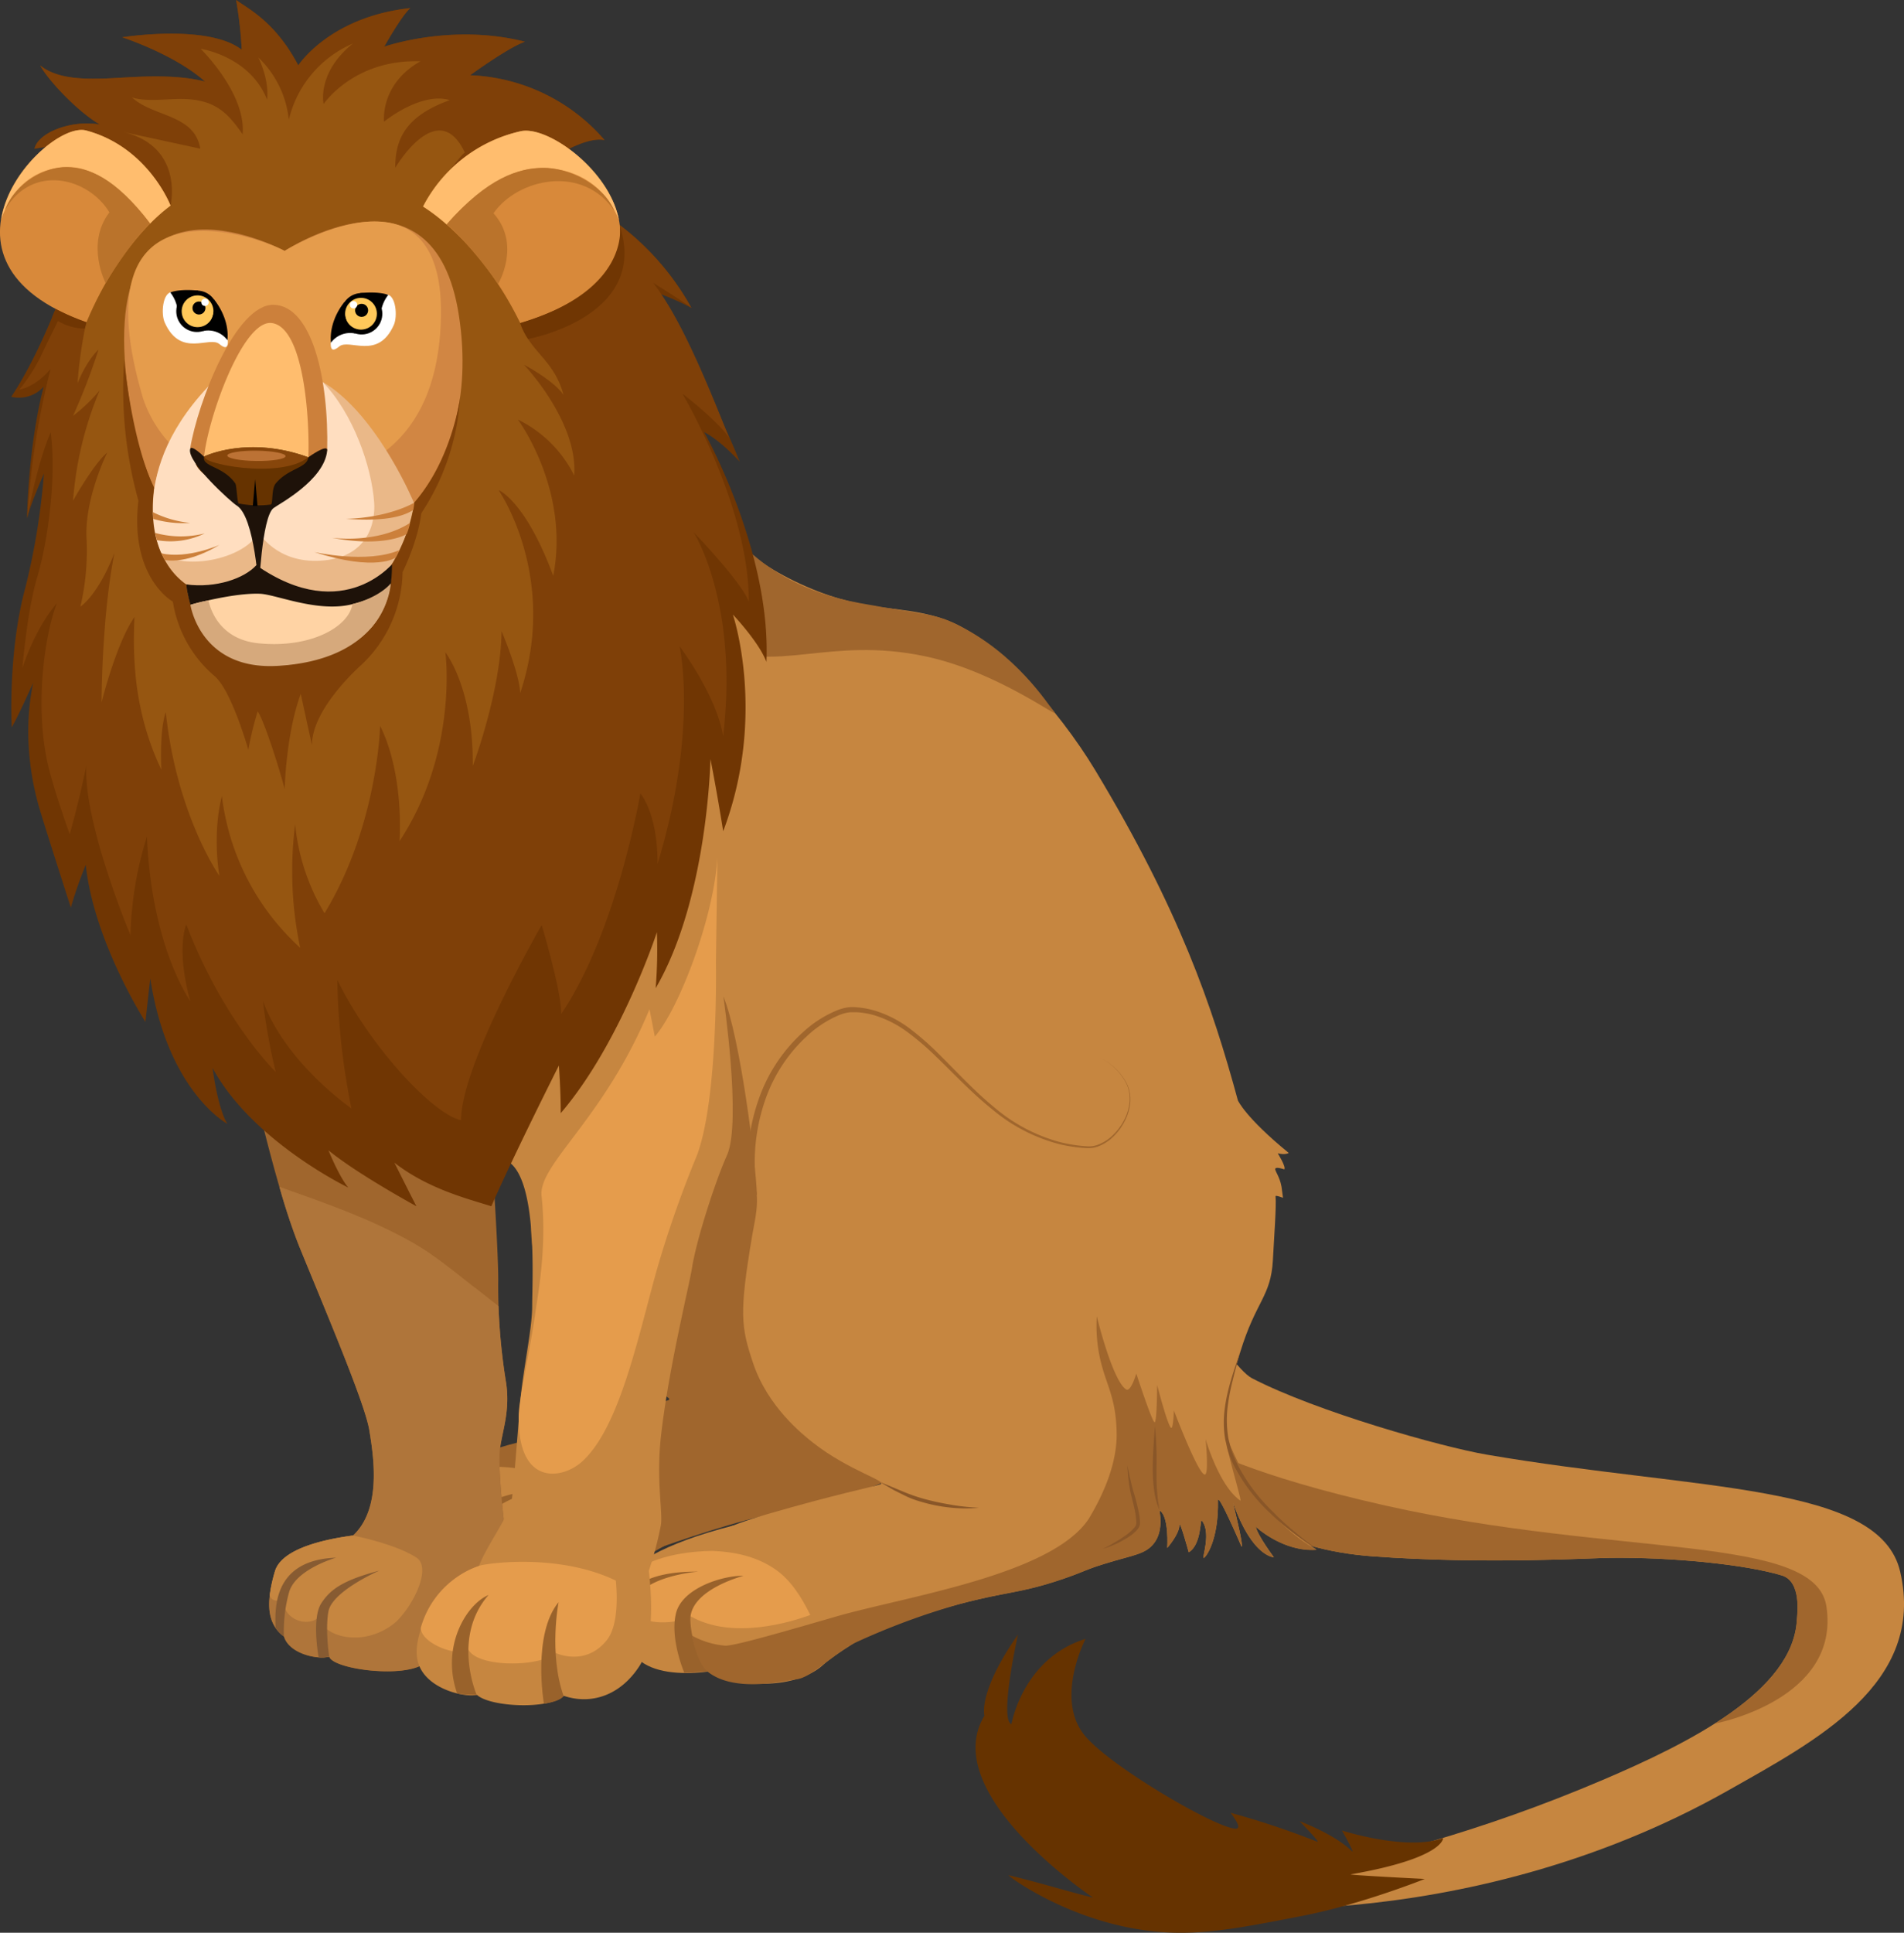<svg xmlns="http://www.w3.org/2000/svg" width="510.65" height="518.14" viewBox="0 0 510.65 518.14">
  <rect x="0" y="0" width="510.65" height="518.14" fill="#333333" stroke="none"/>
  <defs>
    <style>
      .cls-1 {
        fill: #a0662d;
      }

      .cls-2 {
        fill: #c68640;
      }

      .cls-3 {
        fill: #99622b;
      }

      .cls-4 {
        fill: #af753a;
      }

      .cls-5 {
        fill: #875b32;
      }

      .cls-6 {
        fill: #630;
      }

      .cls-7 {
        fill: #e59c4c;
      }

      .cls-8 {
        fill: #895628;
      }

      .cls-9 {
        fill: #703603;
      }

      .cls-10 {
        fill: #7f4008;
      }

      .cls-11 {
        fill: #965611;
      }

      .cls-12 {
        fill: #d18643;
      }

      .cls-13 {
        fill: #eab888;
      }

      .cls-14 {
        fill: #ffdec0;
      }

      .cls-15 {
        fill: #ffd3a4;
      }

      .cls-16 {
        fill: #d8893a;
      }

      .cls-17 {
        fill: #ffbd6e;
      }

      .cls-18 {
        fill: #ba732b;
      }

      .cls-19 {
        fill: #87460b;
      }

      .cls-20 {
        fill: #bc7235;
      }

      .cls-21 {
        fill: #1e1209;
      }

      .cls-22 {
        fill: #fff;
      }

      .cls-23 {
        fill: #ffc85a;
      }

      .cls-24 {
        fill: #cc803b;
      }

      .cls-25 {
        fill: #d6a97c;
      }
    </style>
  </defs>
  <title>lauva</title>
  <g id="Слой_2" data-name="Слой 2">
    <g id="Слой_1-2" data-name="Слой 1">
      <g>
        <path class="cls-1" d="M134.13,120.45c4.76-1.71,7.07,6.32,25.25,14.25,17.17,7.49,16.16,13.07,28.12,17.76,12.33,4.83,39.26,14.7,49.38,31.49,22.55,37.43,31.37,63.25,38.25,88.5,0,0,2,4.58,13.63,14.08,0,0-.83.63-2.94.1,0,0,2.31,3.68,1.75,4.31,0,0-2-.71-2.37-.25s1.12,2,1.63,4.88c.07.4.4,3,.4,3s-2-.79-2-.42c.25,2.58-.37,10.62-.71,17.08-.52,9.86-4.53,10.89-8.75,24.67-3,9.8-4.94,16.12-3.67,23.5,2.78,16.16,24.13,29.5,24.13,29.5-9.06.63-16.29-6.17-16.29-6.17.35,2.17,4.83,8.17,4.83,8.17s-5.73-.06-10.83-14.33c-.5-1.39,2.84,11.24,2.17,11.5,0,0-6.38-14.89-6.33-12.33.21,10.79-3.36,15.38-3.83,15.33s2.1-6.79-.5-10c-.48-.59-.05,6.42-3.5,8.5,0,0-2.49-9-2.5-7.33,0,2.48-3.27,6.17-3.27,6.17s.56-8.5-2.06-10.06c-.11-.07,1.27,5.28-1.5,8.81-2.34,3-5.45,3.08-13.25,5.5-5.47,1.69-5.19,2-11,4-11.69,4-15.11,3.35-28.25,6.88s-27.1,8.78-28,9.13c-7.68,2.91-9.29,3.87-13.33,4.25-2.42.23-15.08,1.41-23.5-7.67-4-4.33-8.82-12.89-5.83-19.67.94-2.13,3.27-5.51,19.33-10.17,18.75-5.44,27.78-7.19,30.33-8s-8.26-3.56-18-11.25c-2.69-2.12-12.07-9.54-16-21.25-3.28-9.77-3.76-13.4-.25-34.25,1-5.79,2.92-12.08-1.5-18.75C111.69,242.11,117.09,126.57,134.13,120.45Z"/>
        <path class="cls-1" d="M181.13,412.93c-4.86,2.25-14.58,8.35-17.17,10.81-5.32,5-18.2,7.56-30.94,1.88-6,.75-13.52.63-18-2.74-4.26.37-8.77-4.89-9.27-8.9s-4.28-17.8,34-27.51Z"/>
        <path class="cls-2" d="M150.91,398.09c-5.06-3.42-10.76-4.59-16.71-4.85h0c-23.92.44-27.3,12.78-27.3,12.78,0,2.89,3.52,3.52,5.65,2.83,1.68,4,10.51,4.61,15.81,1.93,11.2,6.4,26.94,1.53,32.08-.36C158.16,405.72,155.21,401,150.91,398.09Z"/>
        <path class="cls-3" d="M142.55,399.92s-14.65,3.76-14.27,12A25,25,0,0,0,133,425.56l-6.38.37s-3.89-9-2.26-15.89S137.16,399.79,142.55,399.92Z"/>
        <path class="cls-3" d="M130.4,398.8s-15.31,1.12-17.52,8.64a18.41,18.41,0,0,0,2.13,15.4,5.42,5.42,0,0,1-2.88-.53C110.74,420.45,100.23,398.55,130.4,398.8Z"/>
      </g>
      <path class="cls-1" d="M64.33,274.94S73,316.42,80.28,334.21s17.61,42.07,18.78,49.24,3.34,21-4.34,28.21c-6.34.84-19.19,3.17-21,9.69s-3,13.39,2.46,17.4c1.38,4.63,9,6.26,12.14,5.39.87,3.13,17.45,5.55,24.12,2.59,15.19-7.85,22.66-39.42,22.66-39.42s-1.63-13.84-1-18.84S137,377.9,135.62,370a161.58,161.58,0,0,1-2-26c.16-6-1.38-29.5-1.38-29.5S113,267,64.33,274.94Z"/>
      <path class="cls-4" d="M135.62,370a165,165,0,0,1-1.93-19.83c-2.19-1.78-4.42-3.51-6.66-5.23-5.29-4.08-10.34-8.38-16.16-11.7-11.31-6.46-23.69-10.73-35.94-15.07a167.34,167.34,0,0,0,5.34,16c7.26,17.78,17.61,42.07,18.78,49.24s3.34,21-4.34,28.21c-6.34.84-19.19,3.17-21,9.69s-3,13.39,2.46,17.4c1.38,4.63,9,6.26,12.14,5.39.87,3.13,17.45,5.55,24.12,2.59,15.19-7.85,22.66-39.42,22.66-39.42s-1.63-13.84-1-18.84S137,377.9,135.62,370Z"/>
      <path class="cls-2" d="M94.71,411.66c-6.34.84-19.19,3.17-21,9.69a36.12,36.12,0,0,0-1.36,6.26c.5,2.44,3.8,1.15,3.8,1.15-.61,4.71,5.36,7.6,9,5.11,0,0,2.49,5.71,11.4,5.07a17.32,17.32,0,0,0,9.74-4.22c4.78-4.64,9.45-14.45,5.42-17.13C106,413.84,94.71,411.66,94.71,411.66Z"/>
      <path class="cls-5" d="M101.71,421.07s-12.68,5.5-13.64,11c-.87,5,.22,12.08.22,12.08a14.6,14.6,0,0,1-2.83.19s-1.93-10.43.69-14.49C88.61,426,92.22,423.57,101.71,421.07Z"/>
      <path class="cls-5" d="M90.13,417.59s-10.85,3.09-12.6,9.26a39.26,39.26,0,0,0-1.38,11.89,13.45,13.45,0,0,1-2.26-2.29C73.86,432.11,72.62,418.24,90.13,417.59Z"/>
      <path class="cls-2" d="M329.5,363.22c2.17,2.53,4.55,5.37,6.25,6.25,17.38,9,50.89,18.43,63,20.5,56.94,9.73,105.38,7.63,110.88,31.38,6.93,30-22.59,45.3-46.12,58.63C392.07,520.4,315.22,512,315,508.72c-.17-2.52,49.18-3.56,114.75-31.5,23.46-10,51.13-23.88,52.19-42.94.08-1.5,1.35-10.31-4.06-11.94-10-3-29.69-4.92-46.21-4.71-3.85,0-33.43,1.83-63.67-.42-23.5-1.75-41.43-11.59-45.83-29.42C319.05,375.2,324.34,357.22,329.5,363.22Z"/>
      <path class="cls-1" d="M371.67,403.64c62.5,14,115.2,7.5,118.17,27,3.83,25.17-29.94,31.43-29.94,31.43,12.19-7.74,21.44-16.92,22-27.78.08-1.5,1.35-10.31-4.06-11.94-10-3-29.69-4.92-46.21-4.71-3.85,0-33.43,1.83-63.67-.42-23.5-1.75-41.43-11.59-45.83-29.42C322.17,387.81,335.2,395.48,371.67,403.64Z"/>
      <path class="cls-2" d="M191,143c4.76-1.71,7.07,6.32,25.25,14.25,17.17,7.49,26.29,4.56,38.25,9.25,12.33,4.83,29.13,23.21,39.25,40C316.3,243.9,325.13,269.72,332,295c0,0,2,4.58,13.63,14.08,0,0-.83.63-2.94.1,0,0,2.31,3.68,1.75,4.31,0,0-2-.71-2.37-.25s1.12,2,1.63,4.88c.07.4.4,3,.4,3s-2-.79-2-.42c.25,2.58-.37,10.62-.71,17.08-.52,9.86-4.53,10.89-8.75,24.67-3,9.8-4.94,16.12-3.67,23.5,2.78,16.16,24.13,29.5,24.13,29.5-9.06.63-16.29-6.17-16.29-6.17.35,2.17,4.83,8.17,4.83,8.17s-5.73-.06-10.83-14.33c-.5-1.39,2.84,11.24,2.17,11.5,0,0-6.38-14.89-6.33-12.33.21,10.79-3.36,15.38-3.83,15.33s2.1-6.79-.5-10c-.48-.59-.05,6.42-3.5,8.5,0,0-2.49-9-2.5-7.33,0,2.48-3.27,6.17-3.27,6.17s.56-8.5-2.06-10.06c-.11-.07,1.27,5.28-1.5,8.81-2.34,3-5.45,3.08-13.25,5.5-5.47,1.69-5.19,2-11,4-11.69,4-15.11,3.35-28.25,6.88s-27.1,8.78-28,9.13c-7.68,2.91-9.29,3.87-13.33,4.25-2.42.23-15.08,1.41-23.5-7.67-4-4.33-8.82-12.89-5.83-19.67.94-2.13,3.27-5.51,19.33-10.17,18.75-5.44,27.78-7.19,30.33-8s-8.26-3.56-18-11.25c-2.69-2.12-12.07-9.54-16-21.25-3.28-9.77-3.76-13.4-.25-34.25,1-5.79,2.92-12.08-1.5-18.75C168.56,264.64,174,149.1,191,143Z"/>
      <path class="cls-6" d="M382.13,503.72s-17,6.81-32.75,9.88c-19.69,3.84-30.48,5.94-44.75,3.5-20.18-3.45-34.75-14.52-34.12-14.38,7,1.63,18.25,5,22.63,6,0,0-41.75-27.87-29.12-48.75,0,0-1.87-6.25,9-21.75,0,0-5.09,22.65-1.75,24,0,0,3-17.62,19.88-22.87,0,0-8.34,16-.25,25.88,7.38,9,39.61,27.35,41.13,24.75.5-.86-2-4-2-4a223.37,223.37,0,0,1,23.25,7.75c1,.38-4.75-5.5-4.75-5.5s9.25,3.38,14,8c1.09,1.07-2.62-5.5-2.62-5.5s17.5,5.63,27.14,2c0,0,.34,5.38-24.76,9.75C361.14,502.67,382.13,503.72,382.13,503.72Z"/>
      <path class="cls-1" d="M282.72,190.82c2,2.46-15-10.71-34.47-14.85-26.16-5.57-40.21,5-57.25-3.12-14.87-7.12-7.09-27.2-1.62-33,4.8-5.09,8.9,15.94,41.25,21.84,18.42,3.36,19.86,2.7,26.17,5.81C272.53,175.26,280.81,188.51,282.72,190.82Z"/>
      <path class="cls-2" d="M238,435.45c-4.86,2.25-14.58,8.35-17.17,10.81-5.32,5-18.2,7.56-30.94,1.88-6,.75-13.52.63-18-2.74-4.26.37-8.77-4.89-9.27-8.9s-4.28-17.8,34-27.51Z"/>
      <path class="cls-7" d="M207.79,420.62c-5.06-3.42-10.76-4.59-16.71-4.85h0c-23.92.44-27.3,12.78-27.3,12.78,0,2.89,3.52,3.52,5.65,2.83,1.68,4,10.51,4.61,15.81,1.93,11.2,6.4,26.94,1.53,32.08-.36C215,428.25,212.09,423.52,207.79,420.62Z"/>
      <path class="cls-3" d="M199.43,422.45s-14.65,3.76-14.27,12a25,25,0,0,0,4.76,13.64l-6.38.37s-3.89-9-2.26-15.89S194,422.32,199.43,422.45Z"/>
      <path class="cls-3" d="M187.28,421.33S172,422.45,169.76,430a18.41,18.41,0,0,0,2.13,15.4,5.42,5.42,0,0,1-2.88-.53C167.62,443,157.11,421.08,187.28,421.33Z"/>
      <path class="cls-8" d="M262.5,404.22a38.17,38.17,0,0,1-7,0,42.7,42.7,0,0,1-6.89-1.18c-1.12-.3-2.25-.62-3.36-1s-2.17-.88-3.2-1.4-2.07-1-3.09-1.6-2-1.15-3-1.77l6.4,2.66a44.85,44.85,0,0,0,6.5,2.17c2.21.58,4.46,1,6.73,1.39,1.13.19,2.27.33,3.42.45S261.34,404.12,262.5,404.22Z"/>
      <path class="cls-2" d="M195,309.66c-2.75,6-8.1,22-9.43,30.38-.81,5.06-6.33,27.16-8.31,45.09-1.28,11.61.52,20.27,0,23.68A93.24,93.24,0,0,1,174,421.14s2.51,17.72-2.5,25.49-12.77,10.51-20.28,8c-4,3.76-19.78,3-23.29-.25-3.5.75-14.52-1.75-16-9.51s6.51-22.28,16.53-25c1.75-5,8.26-13.77,8.77-17.53s1.5-16.78,2.25-26,3.25-19.79,3.25-26.3,1.51-33-6.17-38.48c-6.79-26.27,46.63-198.72,46.63-198.72s27,64.94,28,92.8c3.18,88.14-8.89,110.29-12,105.17C198,308.9,195,309.66,195,309.66Z"/>
      <path class="cls-7" d="M128.35,419.84a24.57,24.57,0,0,0-15.5,16.56c0,4.09,9.77,7.94,12.78,5.86,2.72,4.91,19.39,4.63,23.39.87,0,0,7.89,3.8,13.69-3.39,3.25-4,2.81-12.53,2.46-16C149,415.94,128.5,419.42,128.35,419.84Z"/>
      <path class="cls-7" d="M192.41,229.79c-.89,16-10.28,40.7-16.79,48.1l-1.42-7.35c-12.34,29.84-30.11,41.7-28.93,50.28,1.48,13.77-1.13,26.94-1.78,31.68-1.18,8.61-4.27,22.16-4.37,26.89-.38,19.18,11.72,17.29,17.08,12.36,10.08-9.26,15-33.67,20-51.47a295.8,295.8,0,0,1,10.71-30.53c5.77-15.28,5.1-51.7,5.1-51.7Z"/>
      <path class="cls-1" d="M194,267.1s4.93,33.62,1,42.57c2.34,2.34,5.5,11.2,8,10.63C202.75,311.81,198.52,278,194,267.1Z"/>
      <path class="cls-3" d="M149.81,429.52s-2.67,13.77,1.34,25.12c-.92,1.59-5.28,2.09-5.28,2.09S142.71,438.12,149.81,429.52Z"/>
      <path class="cls-3" d="M127.85,454.39s-6.72-15.46,3.17-26.79c-5.89,2.46-12.85,13.78-8.4,26.42A30.55,30.55,0,0,0,127.85,454.39Z"/>
      <path class="cls-9" d="M80,17.53s8.35-13,30.05-15.36c-2.34,2-7,10.35-7,10.35s18-6.34,37.72-1.34c-4.67,1.68-14.69,9-14.69,9a50.09,50.09,0,0,1,36.06,17.37c-7.68-1.68-27.3,13.18-18.53,12.93s29.8,10.26,41.82,32.06a68.81,68.81,0,0,0-9.6-4.18s15.54,27.63,22.54,45.41c-5.68-6.18-9.52-7.93-9.52-7.93s18,31.89,16.7,61.6c-2-5.34-9-12.69-9-12.69s9.18,27-2.59,58.09c-1.75-11-3.42-19.36-3.42-19.36s-.67,37.4-14.69,61.44a128.61,128.61,0,0,0,.33-15s-9.76,29.8-25.79,48.5c0-6.34-.5-12.77-.5-12.77s-12.1,24-18.11,37.73c-6.34-2-17-4.67-26-11.68,4.68,9.34,5.91,11.68,5.91,11.68s-15.93-8.68-23.6-15c3.34,8,5.34,10,5.34,10S67.67,306,57,286.3c1.67,12,4,15,4,15s-16-8.52-20.7-39L39,273.94s-13.77-21.37-16-42.06a110.06,110.06,0,0,0-4,11.43S12.67,223.7,10.66,217s-4.75-19.77-1.75-34c-4.26,9.53-5.76,12-5.76,12S2,175,6.91,157.11a185.79,185.79,0,0,0,4.88-30.16c-3.92,9-4.55,12-4.55,12s.31-19.43,4.48-35.29A8.93,8.93,0,0,1,3,106.37s9.59-13.3,18.23-41.6c3.34-3.34,6.84-18.69,6.84-18.69A19.14,19.14,0,0,0,9.25,39.9c.84-4.18,9.52-7.85,17.52-6.52-6-3.5-13.85-11.85-16-15.85,4.67,3.83,12.35,3.68,17.86,3.5S46,19.53,55,21.87C46.8,14.53,32.78,10,32.78,10s23-3.68,32.05,3.34A110.07,110.07,0,0,0,63.33,0C66.51,2.33,73.85,5.84,80,17.53Z"/>
      <path class="cls-10" d="M80,17.53s8.35-13,30.05-15.36c-2.34,2-7,10.35-7,10.35s18-6.34,37.72-1.34c-4.67,1.68-14.69,9-14.69,9a50.09,50.09,0,0,1,36.06,17.37c-7.68-1.68-27.3,13.18-18.53,12.93s29.8,10.26,41.82,32.06c-3-2.26-10.23-6.7-10.23-6.7,5.51,7.21,11.13,18.18,20.34,41.53-3-4.53-12.52-11.84-12.52-11.84s17.88,30.13,17.81,55.76c-2-5.34-14.81-18.62-14.81-18.62s12.16,19,7.92,54.71c-1.76-11-11.7-24.15-11.7-24.15s5.14,22-5.88,58.39c0-13.85-4.62-18.9-4.62-18.9s-6.27,37-21.21,59.08c0-6.34-5.25-23.8-5.25-23.8s-21.63,37.38-21.63,52.3c-7.77-1.68-24.73-20.24-33.18-37.59a187.2,187.2,0,0,0,3.78,34.44S76.61,285,70.52,268.37a160.17,160.17,0,0,0,3.43,19s-14-13.51-24-39.56c-2.77,8,1.1,20.58,1.1,20.58s-10.38-14.31-11.64-44.1A94.39,94.39,0,0,0,35,250.73s-12.61-30-11.85-45.4c-2,9.68-4.45,18.35-4.45,18.35s-3.7-10.31-5.44-17.06c-4.38-16.78-1.13-36.89,2-44.94C9,169.1,6,179.18,6,179.18s1.22-15.26,4-24.52,5.18-26.19,3.61-38.77c-3.92,9-6.26,23-6.26,23a210.33,210.33,0,0,1,6.23-40c-4.17,5-8.4,5.56-8.4,5.56a48.66,48.66,0,0,0,5.58-8.54c4.46-9.54,10.16-20,12.56-27.72C26.62,64.85,28.19,46,28.19,46A19.14,19.14,0,0,0,9.25,39.9c.84-4.18,9.52-7.85,17.52-6.52-6-3.5-13.85-11.85-16-15.85,4.67,3.83,12.35,3.68,17.86,3.5S46,19.53,55,21.87C46.8,14.53,32.78,10,32.78,10s23-3.68,32.05,3.34A110.07,110.07,0,0,0,63.33,0C66.51,2.33,73.85,5.84,80,17.53Z"/>
      <path class="cls-11" d="M77.46,32.09A29.73,29.73,0,0,1,94.63,11.68c-9.76,7.88-7.83,16.21-7.83,16.21s8.09-12.08,25.94-11.45C101.82,22.64,103,32.62,103,32.62s9.87-8.09,17.64-5.78C108.75,31.13,106,37.29,106,45c0,0,11.43-19.51,18.69-4.06-.51-.44-11.27,14.38-11.27,14.38,18.69,6.2,26.07,31.27,26.07,31.27,2.77,7.93,9.13,9.82,11.65,19.29-2.73-4-10.61-8.1-10.61-8.1S155.06,113,154,127.47a33.21,33.21,0,0,0-15.11-15s14,18.79,9.49,41.91c-7.49-20.23-14.67-23-14.67-23s16.21,23.25,5.81,54.42c-.24-5.48-5-16.59-5-16.59-.21,16.27-7.72,36.13-7.72,36.13.21-21-7.35-30.45-7.35-30.45s3.57,26.46-12.29,50.61c.95-20.16-5.22-30.87-5.22-30.87s-.59,26.67-14.9,50.2A57,57,0,0,1,79.16,221a99.26,99.26,0,0,0,1.35,33.09,65.61,65.61,0,0,1-21-40.69c-2.66,10.48-.67,21.4-.67,21.4s-11.45-16.24-14.38-43.89c-1.79,5.25-1.18,15.44-1.18,15.44-7.67-16.07-7.64-31.19-7.22-40.92-4.94,7.11-8.82,22.89-8.82,22.89s0-22.68,3.46-40.09c-4.51,11.55-9.14,14.4-9.14,14.4A65.93,65.93,0,0,0,23.2,144c-.43-10.65,5.57-22.69,5.57-22.69-3.75,3.17-9.18,12.91-9.18,12.91a94.39,94.39,0,0,1,7.14-29.56,45.44,45.44,0,0,1-7.14,6.83,170,170,0,0,0,6.83-17.75c-3.36,3.15-5.62,9-5.62,9S22.59,72.17,34.19,63.5c2.25-2.25,11.55-8.37,11.55-8.37S49.48,39.55,33.3,35.44l20.42,4.42c-1.58-9.35-12.6-8.4-18.36-13.78,3.21,1.28,9.84.4,13.42.45,9,.11,12.29,3.78,16.28,9.45,1-10.93-11.24-22.89-11.24-22.89S67,15,71.63,26.72c.63-5.57-2.37-11.33-2.37-11.33A26.88,26.88,0,0,1,77.46,32.09Z"/>
      <path class="cls-12" d="M35.42,111.67c1.59,8.72,8.29,39.43,34.92,40.73,29.4,1.44,59.52-23.39,52.75-67.75-6.68-43.76-46.74-17.38-46.74-17.38S22,38,35.42,111.67Z"/>
      <path class="cls-7" d="M38.39,106.86a33.12,33.12,0,0,0,29,22.46c29.36,2.08,50.17-10.09,50.87-44.35.9-44.26-41.93-17.7-41.93-17.7C68.78,63.18,20.3,46,38.39,106.86Z"/>
      <path class="cls-13" d="M58,101.44S75.69,94.33,89,104s22.07,30.89,22.07,30.89-3.23,24.06-19.28,24.79C76,160.41,69.36,153,69.36,153,61,160,52.48,157.19,50,156.68S26.44,135.64,58,101.44Z"/>
      <path class="cls-14" d="M58,101.44s15.17-8.72,28.52.95c8.23,8.47,13.14,22.71,13.83,32.3.39,5.51-1.68,14.91-14.49,15.63-11.76.66-16.46-7.56-16.46-7.56-4.23,7.56-20.82,10.2-26.2,5.36C43.2,148.12,32.62,126.29,58,101.44Z"/>
      <path class="cls-15" d="M105.75,150.78a24.74,24.74,0,0,1-6.86,18.49c-8,8.34-44.4,20.38-48.91-12.6,3.11,2.79,10.88,3.41,18.81-1.94,3.09,2.41,11.08,5.45,21.69,5.47C99.23,160.22,105.75,150.78,105.75,150.78Z"/>
      <g>
        <path class="cls-16" d="M113.44,55.37a39.14,39.14,0,0,1,26.1-20.17c12.38-2.92,53.58,35.07,0,51.44C128.69,64.27,113.44,55.37,113.44,55.37Z"/>
        <path class="cls-17" d="M144,45.07c-12.1.67-24,14.73-24.17,15.12a53.72,53.72,0,0,0-6.35-4.82,39.14,39.14,0,0,1,26.1-20.17C146.73,33.52,163.45,45.48,166,59,161.24,47.08,150.79,44.69,144,45.07Z"/>
        <path class="cls-18" d="M133.57,76.17s6.33-10.52-1.21-19c6.54-9.38,24-13.14,32.42-.64C161.7,49.27,152.14,44.84,145.55,45s-14.69,2.54-25.75,15.14C123.77,63.27,130.67,71.71,133.57,76.17Z"/>
      </g>
      <g>
        <path class="cls-16" d="M45.74,55.12S39.78,39.49,23.18,35c-10.71-3-46.34,35,0,51.4C32.56,64,45.74,55.12,45.74,55.12Z"/>
        <path class="cls-17" d="M19.35,44.83c10.47.67,20.71,14.73,20.9,15.11a48.53,48.53,0,0,1,5.49-4.82S39.78,39.49,23.18,35C17,33.27,2.54,45.24.34,58.8,4.41,46.84,13.45,44.46,19.35,44.83Z"/>
        <path class="cls-18" d="M28.34,75.93s-5.47-10.52,1-19c-5.65-9.38-20.78-13.14-28-.64C4,49,12.29,44.6,18,44.8s12.71,2.55,22.27,15.14C36.82,63,30.85,71.47,28.34,75.93Z"/>
      </g>
      <g>
        <path class="cls-17" d="M77.89,123.86s-11.53,5-22.54-1.61C52.92,115.68,62.85,91.4,70.83,87,78.08,83,84.18,97.41,77.89,123.86Z"/>
        <path class="cls-19" d="M67.41,130.83s20.87-3,17.36-8-27.76-7.13-32-.42C49.64,127.2,67.41,130.83,67.41,130.83Z"/>
        <path class="cls-6" d="M84.77,122.78c-.26-.38-1.19-1.85-5.84-3.1,1.84,1.53.76,4.17-1.4,4.82-3.16,1-13.83,1.86-20.32-1-1.49-.66-2.44-2.12-2.27-3.11a7.22,7.22,0,0,0-2.21,2C49.62,127.19,68,134.22,68,134.22S88.28,127.8,84.77,122.78Z"/>
      </g>
      <path class="cls-20" d="M58.74,120.48c0,1,3.8,2,8.59,2.18s8.71-.55,8.76-1.59-3.8-2-8.59-2.17S58.79,119.45,58.74,120.48Z"/>
      <path class="cls-21" d="M106,150.32s-13.46,17.76-37.26,1.21c-3.19,3.53-10.77,6.2-18.8,5.15l.4,2.28s8.16,1.46,18.4-4.22c4.47,4.62,26.21,12.5,36.9-.83Z"/>
      <path class="cls-9" d="M166.24,60.61s2.93,17.19-26.72,26a18.09,18.09,0,0,0,2.12,4.27S174.13,85,166.24,60.61Z"/>
      <path class="cls-10" d="M33.31,96.57s1.93,21.39,8,34.2c-.55,5.13-1.71,18.33,8.62,25.91.36,2.22,1.32,11.22,9.34,17.76s25.08,4.22,34.75-1.6,11.15-15,10.92-21.28c0,0,5.33-8.57,6.13-16.66l2.07,1.14c-.55,8.19-5.17,17.35-5.17,17.35a34.82,34.82,0,0,1-11.31,25.09c-1.28,1.17-13,11.91-13,21.29l-3-13.76c-4,10.86-4.3,25.52-4.3,25.52-2.52-9.24-6-19.22-7.26-20.81A91.63,91.63,0,0,0,66.6,201s-4.48-15.82-9-19.71a32.91,32.91,0,0,1-11.24-20s-11.62-6.37-9.24-27.08A111,111,0,0,1,33.31,96.57Z"/>
      <path class="cls-9" d="M23.2,86.4a58,58,0,0,1-8.27-3.58L14,85a14.42,14.42,0,0,0,8.74,3.09Z"/>
      <g>
        <path class="cls-22" d="M44.17,86.44c4.26,9.62,12,3.51,14.69,5.81,3.23,2.74,2.41-1.93,1.08-6.61-1.16-4.07-9.7-7.83-13.91-7.36C43.61,78.56,43.14,84.11,44.17,86.44Z"/>
        <circle cx="52.83" cy="83.45" r="5.55" transform="translate(-6.25 4.3) rotate(-4.4)"/>
        <circle class="cls-23" cx="52.99" cy="83.45" r="4.26" transform="translate(-6.25 4.31) rotate(-4.4)"/>
        <circle cx="53.36" cy="82.57" r="1.74" transform="translate(-6.19 4.35) rotate(-4.41)"/>
        <circle class="cls-22" cx="54.99" cy="81.04" r="0.98" transform="translate(-6.06 4.46) rotate(-4.4)"/>
        <path d="M45.67,78.4a9.73,9.73,0,0,1,2,4.85c1.1-3.59,5.61-5.33,5.61-5.33S48.52,77.32,45.67,78.4Z"/>
        <path d="M57.35,80.23S61.6,85,61,91.22a6.39,6.39,0,0,0-6.66-2.44C58.49,85.46,57.35,80.23,57.35,80.23Z"/>
      </g>
      <g>
        <path class="cls-22" d="M105.63,87.1c-4.26,9.62-12,3.51-14.68,5.81-3.23,2.74-2.41-1.93-1.08-6.61,1.16-4.07,9.7-7.83,13.91-7.36C106.18,79.22,106.66,84.77,105.63,87.1Z"/>
        <circle cx="96.98" cy="84.12" r="5.55" transform="translate(5.66 174.34) rotate(-85.59)"/>
        <circle class="cls-23" cx="96.81" cy="84.11" r="4.26" transform="translate(5.53 174.18) rotate(-85.6)"/>
        <circle cx="96.99" cy="83.21" r="1.75" transform="translate(6.31 173.25) rotate(-85.43)"/>
        <circle class="cls-22" cx="94.82" cy="81.7" r="0.98" transform="translate(6.07 169.96) rotate(-85.59)"/>
        <path d="M104.13,79.06a9.73,9.73,0,0,0-2,4.85c-1.1-3.59-5.61-5.33-5.61-5.33S101.28,78,104.13,79.06Z"/>
        <path d="M92.45,80.89s-4.25,4.72-3.7,11a6.39,6.39,0,0,1,6.66-2.44C91.31,86.12,92.45,80.89,92.45,80.89Z"/>
      </g>
      <path class="cls-24" d="M41.6,142.86s.38,1.74.45,1.94A21,21,0,0,0,54.9,143,26,26,0,0,1,41.6,142.86Z"/>
      <path class="cls-24" d="M43.3,148.35s.55,1.24.9,1.8c2.49.37,7.39.23,14.66-4.07C58.86,146.08,50.32,149.92,43.3,148.35Z"/>
      <path class="cls-24" d="M41,137.3s.06,1.1.1,1.81a28.08,28.08,0,0,0,9.9,1.07A28.46,28.46,0,0,1,41,137.3Z"/>
      <path class="cls-24" d="M89,144.17s12.07,1.73,21-4a17.22,17.22,0,0,1-.92,3S103.42,146.87,89,144.17Z"/>
      <path class="cls-24" d="M84.3,148s14.11,3.23,22.87-.54l-1,2S101,153.38,84.3,148Z"/>
      <path class="cls-24" d="M111.12,134.75s-6.51,4-18.33,4.35c7.85.53,14.12.1,18-2.35A6.85,6.85,0,0,0,111.12,134.75Z"/>
      <path class="cls-21" d="M50,156.68s4.32,4.16,19.13-2.49c3.58,2.07,21,12.6,36-2.78a43.84,43.84,0,0,1-.28,5s-2.33,3.95-11.27,5.77-19.58-2.79-23.79-3c-7.14-.31-18.71,2.95-18.71,2.95A28.85,28.85,0,0,1,50,156.68Z"/>
      <path class="cls-25" d="M94.53,161.93c-.91,6-11,11.92-25.17,10.53C58,171.34,56.16,161.91,55.9,161a25,25,0,0,0-4.82,1.19s2.6,17.53,23.38,16.32c29.61-1.73,30.33-22.08,30.33-22.08S101.86,160.15,94.53,161.93Z"/>
      <g>
        <path class="cls-24" d="M87.75,120.78S81,125.5,67.09,125.5c-11,0-16.07-5.36-16.07-5.36,2-12.21,12.2-38.76,22.44-38.43S88.21,101.64,87.75,120.78Z"/>
        <path class="cls-17" d="M82.69,123a60.54,60.54,0,0,1-15.4,2.45,30.19,30.19,0,0,1-12.6-2.6c.92-10.36,10.37-37.21,18.18-36.25C81.55,87.7,83.13,112.64,82.69,123Z"/>
        <path class="cls-21" d="M54.69,122.41s11.86,4.68,28,.18c0,0,5.24-3.81,5.06-1.81-.73,8-13.13,14.43-14.42,15.45-3.15,2.49-3.92,22.19-3.92,22.19s-1-20-6-22.95C62.27,134.83,50,123.86,51,120.35,51.37,119.12,54.69,122.41,54.69,122.41Z"/>
        <path class="cls-6" d="M54.69,122.41s11.82-5.73,28,.18c-.3,2.91-5.34,2.91-8.73,7-1.27,1.52-.67,5.52-1.33,5.67a26.72,26.72,0,0,1-8.58-.28c-.46-.13-.55-4.83-.94-5.38C59.72,124.8,54.26,125.29,54.69,122.41Z"/>
        <path class="cls-19" d="M82.69,122.59c-16.18-5.91-27.7-.32-27.7-.32C52.8,124.12,75.11,128.68,82.69,122.59Z"/>
        <ellipse class="cls-20" cx="68.78" cy="122.2" rx="1.38" ry="7.81" transform="translate(-54.15 189.68) rotate(-89.39)"/>
        <polygon points="67.8 135.66 68.43 128.47 69.07 135.66 67.8 135.66"/>
      </g>
      <path class="cls-10" d="M123.39,106.66s-2.13,16.4-12.27,28.1l-.38,6A63.06,63.06,0,0,0,123.39,106.66Z"/>
      <path class="cls-1" d="M200.5,313.62A53.06,53.06,0,0,1,204,293.28a43.33,43.33,0,0,1,11.75-16.91,30.43,30.43,0,0,1,8.81-5.54,13.29,13.29,0,0,1,2.58-.73,7.42,7.42,0,0,1,1.39-.11c.44,0,.88,0,1.31.06a22.84,22.84,0,0,1,5.15,1,30.45,30.45,0,0,1,9.17,4.82,73.93,73.93,0,0,1,7.71,6.78c4.85,4.79,9.43,9.82,14.67,14.11a45.27,45.27,0,0,0,17.75,9.42,39.62,39.62,0,0,0,5,.92c.84.1,1.68.17,2.52.22a7,7,0,0,0,2.44-.36,11.44,11.44,0,0,0,4.22-2.65,15.54,15.54,0,0,0,3-4,13.09,13.09,0,0,0,1.47-4.8,9.65,9.65,0,0,0-.81-4.94,15.78,15.78,0,0,0-7.11-7,15.84,15.84,0,0,1,7.23,7,9.81,9.81,0,0,1,.88,5,13.32,13.32,0,0,1-1.44,4.91,15.82,15.82,0,0,1-3,4.14,11.79,11.79,0,0,1-4.32,2.78,7.43,7.43,0,0,1-2.58.41c-.86,0-1.71-.1-2.56-.19a40.09,40.09,0,0,1-5.05-.87A45.91,45.91,0,0,1,266,297.3c-5.35-4.27-10-9.28-14.9-14a72.9,72.9,0,0,0-7.68-6.58,29.25,29.25,0,0,0-8.86-4.52,21.53,21.53,0,0,0-4.87-.84c-.41,0-.82,0-1.24,0a6,6,0,0,0-1.15.11,11.94,11.94,0,0,0-2.31.69,29,29,0,0,0-8.31,5.37,41.69,41.69,0,0,0-11.11,16.4,51.18,51.18,0,0,0-3.12,19.66Z"/>
      <path class="cls-1" d="M329,386c.72-.27,3.76,11,13.1,20.81a50.68,50.68,0,0,0,11,8.69c-9.06.63-16.29-6.17-16.29-6.17.35,2.17,4.83,8.17,4.83,8.17s-5.73-.06-10.83-14.33c-.5-1.39,2.84,11.24,2.17,11.5,0,0-6.38-14.89-6.33-12.33.21,10.79-3.36,15.38-3.83,15.33s2.1-6.79-.5-10c-.48-.59-.05,6.42-3.5,8.5,0,0-2.49-9-2.5-7.33,0,2.48-3.27,6.17-3.27,6.17s.56-8.5-2.06-10.06c-.11-.07,1.27,5.28-1.5,8.81-2.34,3-5.45,3.08-13.25,5.5-5.47,1.69-5.19,2-11,4-11.69,4-15.11,3.35-28.25,6.88a188.15,188.15,0,0,0-28.06,10.45c-6.73,3.85-11.46,9.26-15.5,9.63-2.42.23-16.19,3.79-23.55-2-3.12-2.47-4.24-9.71-4.24-9.71a22.42,22.42,0,0,0,8.85,2.67c2.33.07,13.44-3.08,29.5-7.74,18.75-5.44,58-11.14,68-26.26,2.71-4.47,7.47-13.4,7.5-22.46,0-1.91-.17-3.83-.17-3.83-.59-6.53-2.42-9.66-3.83-14.83a40.63,40.63,0,0,1-1.33-13.17S298.31,370,302,372.47c1.28.87,2.75-4.25,2.75-4.25s4.28,13.14,4.92,13.08.67-10,.67-10,3,11.62,3.83,11.5c.51-.08.67-4.67.67-4.67s6.63,17.48,8.33,17.17c1.1-.2.17-9.5.17-9.5s3.59,12.56,9.33,16.5C333.25,402.71,328.14,386.3,329,386Z"/>
      <path class="cls-8" d="M302.38,392.85c.25,1.14.44,2.29.71,3.41s.51,2.26.81,3.37a53.06,53.06,0,0,1,1.71,6.81c.07.59.11,1.19.13,1.78a2.22,2.22,0,0,1-.22,1.06,3.7,3.7,0,0,1-.54.83,11.61,11.61,0,0,1-2.82,2.26,26.11,26.11,0,0,1-6.41,2.85,29.82,29.82,0,0,0,3.07-1.64,33.52,33.52,0,0,0,2.92-1.85,12.82,12.82,0,0,0,2.5-2.21,1.87,1.87,0,0,0,.52-1.26c0-.57-.07-1.13-.14-1.69-.26-2.24-1-4.45-1.46-6.76A40.57,40.57,0,0,1,302.38,392.85Z"/>
      <path class="cls-8" d="M309.75,382.35a89.29,89.29,0,0,1,.42,11.34c0,1.88,0,3.76.13,5.63a36.76,36.76,0,0,0,.7,5.59,19.85,19.85,0,0,1-1.48-5.52,43.9,43.9,0,0,1-.35-5.7C309.17,389.89,309.48,386.13,309.75,382.35Z"/>
      <path class="cls-8" d="M332.67,362.22c-.66,2.55-1.39,5.07-2,7.63a54.49,54.49,0,0,0-1.46,7.69,29.41,29.41,0,0,0,.19,7.74c.09.64.29,1.25.44,1.88a13.41,13.41,0,0,0,.52,1.86,27.56,27.56,0,0,0,1.52,3.56,48.24,48.24,0,0,0,9.27,12.47,76.23,76.23,0,0,0,5.76,5.33c2,1.71,4.07,3.31,6.21,4.84a71.19,71.19,0,0,1-12.52-9.62A46.92,46.92,0,0,1,331,393a28.52,28.52,0,0,1-1.53-3.7,14.19,14.19,0,0,1-.52-1.94c-.14-.65-.34-1.3-.43-2a27.35,27.35,0,0,1,0-8C329.19,372.17,331,367.19,332.67,362.22Z"/>
    </g>
  </g>
</svg>
